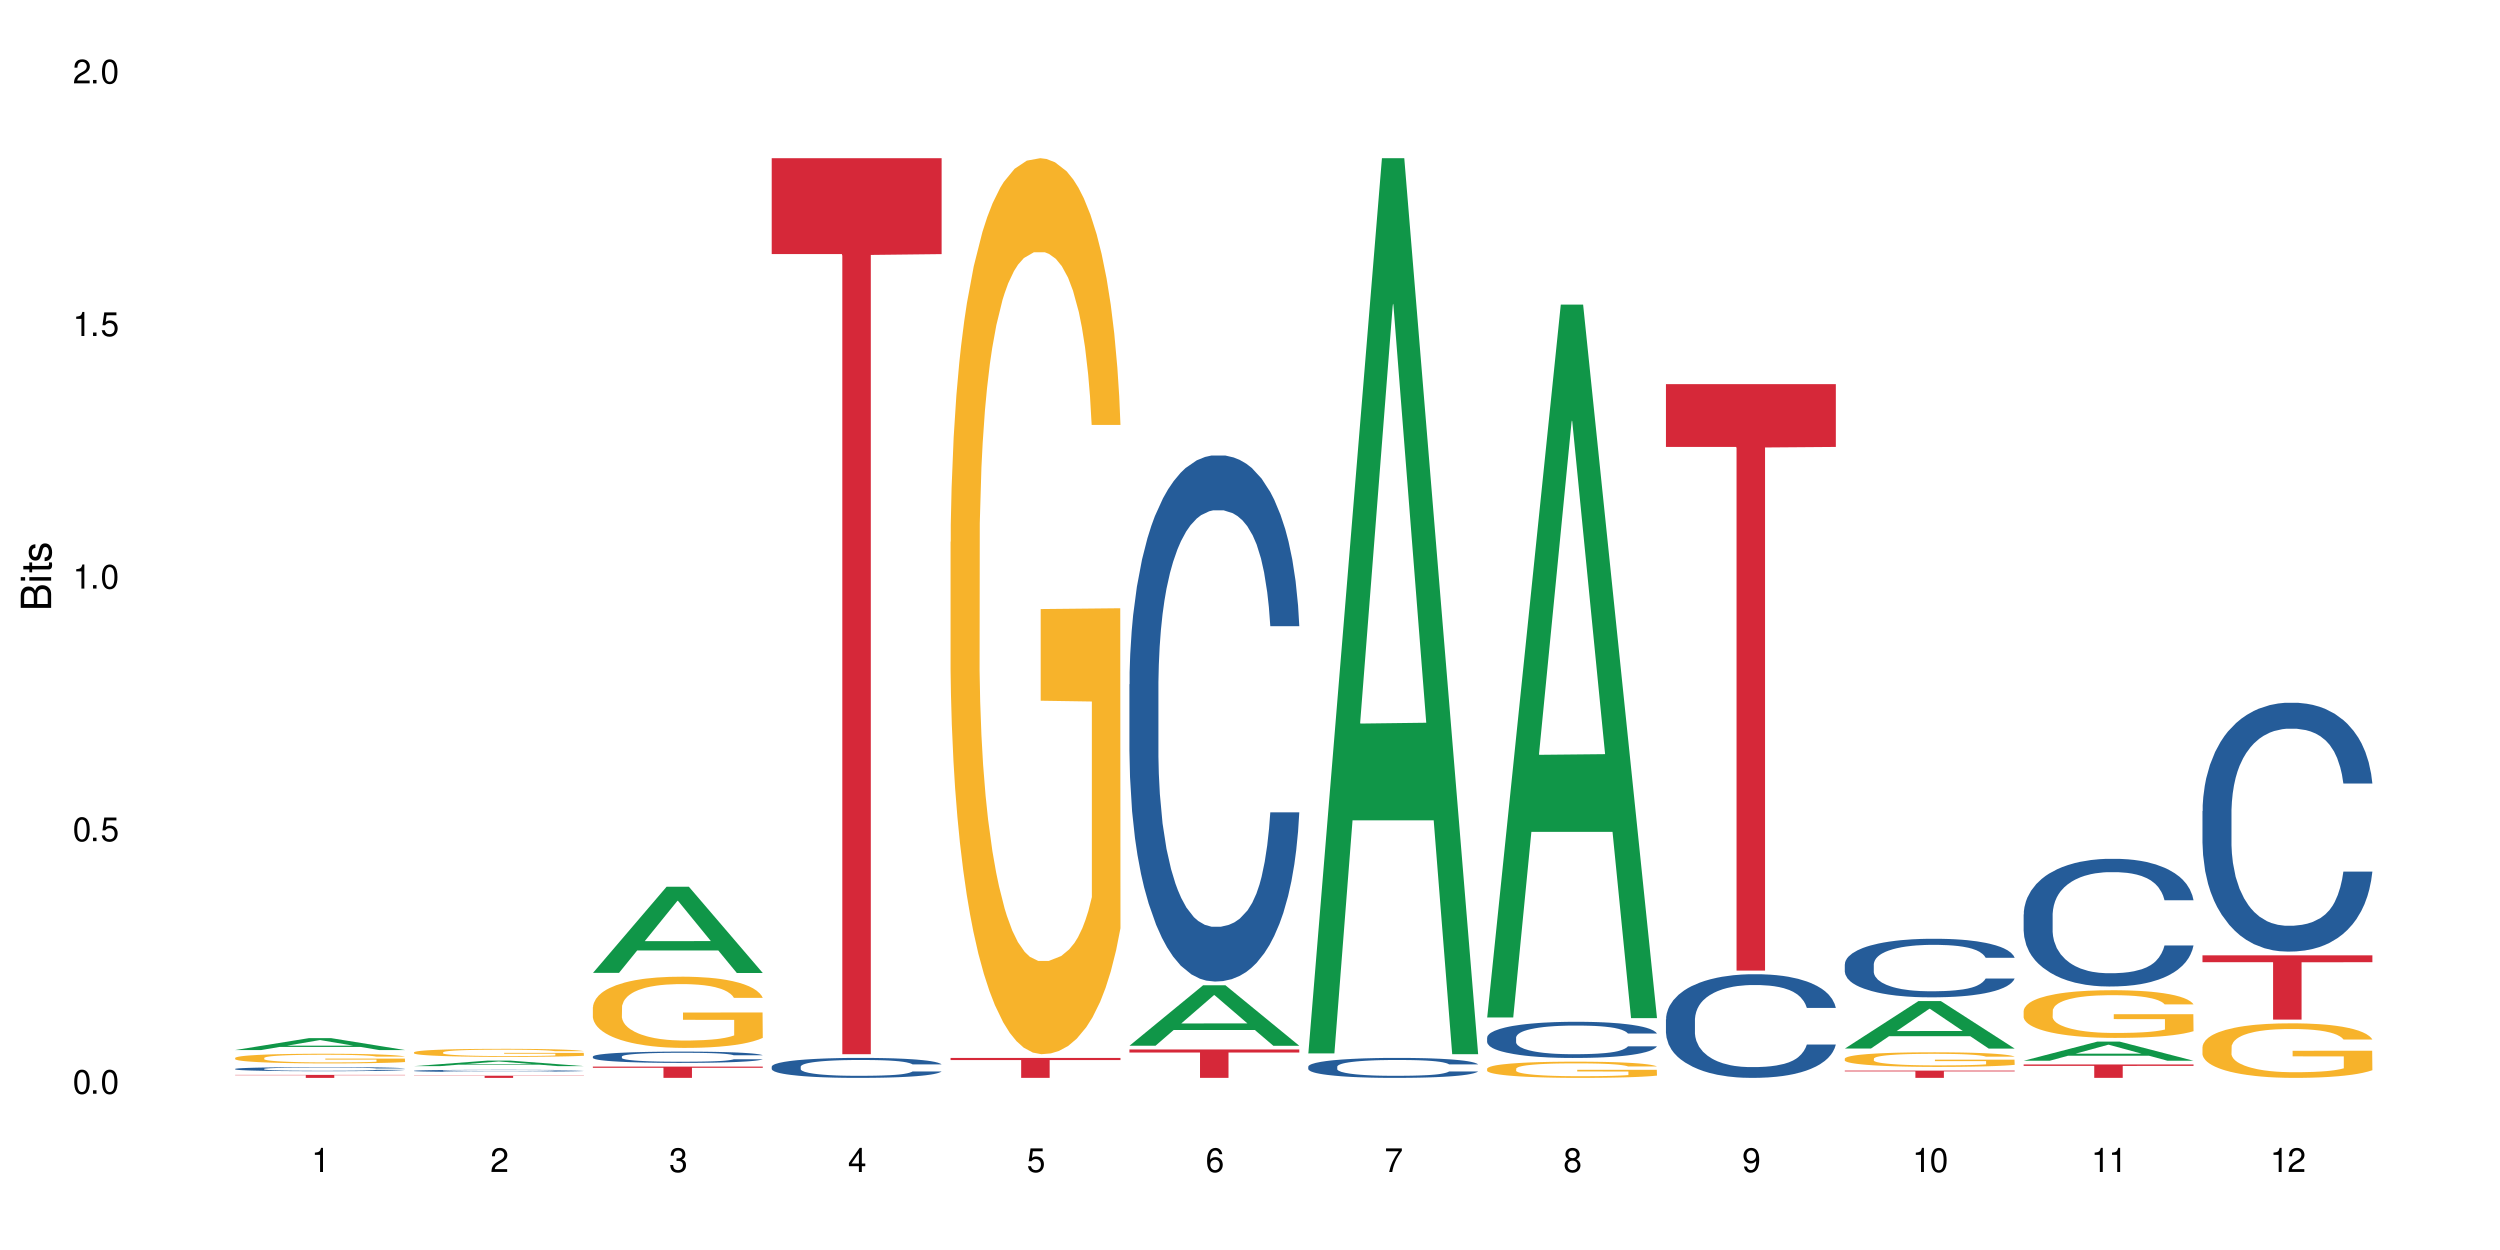 <?xml version="1.0" encoding="UTF-8"?>
<svg xmlns="http://www.w3.org/2000/svg" xmlns:xlink="http://www.w3.org/1999/xlink" width="720" height="360" viewBox="0 0 720 360">
<defs>
<g>
<g id="glyph-0-0">
</g>
<g id="glyph-0-1">
<path d="M 2.641 -6.938 C 2 -6.938 1.422 -6.656 1.078 -6.172 C 0.641 -5.562 0.406 -4.641 0.406 -3.359 C 0.406 -1.016 1.188 0.219 2.641 0.219 C 4.078 0.219 4.859 -1.016 4.859 -3.297 C 4.859 -4.641 4.656 -5.547 4.203 -6.172 C 3.844 -6.656 3.281 -6.938 2.641 -6.938 Z M 2.641 -6.188 C 3.547 -6.188 4 -5.25 4 -3.375 C 4 -1.406 3.562 -0.484 2.625 -0.484 C 1.734 -0.484 1.281 -1.438 1.281 -3.344 C 1.281 -5.25 1.734 -6.188 2.641 -6.188 Z M 2.641 -6.188 "/>
</g>
<g id="glyph-0-2">
<path d="M 1.828 -1 L 0.828 -1 L 0.828 0 L 1.828 0 Z M 1.828 -1 "/>
</g>
<g id="glyph-0-3">
<path d="M 4.562 -6.797 L 1.062 -6.797 L 0.547 -3.094 L 1.328 -3.094 C 1.719 -3.562 2.047 -3.734 2.578 -3.734 C 3.484 -3.734 4.062 -3.109 4.062 -2.094 C 4.062 -1.125 3.484 -0.531 2.578 -0.531 C 1.828 -0.531 1.375 -0.906 1.188 -1.672 L 0.328 -1.672 C 0.453 -1.109 0.547 -0.844 0.75 -0.594 C 1.125 -0.078 1.828 0.219 2.594 0.219 C 3.969 0.219 4.922 -0.781 4.922 -2.219 C 4.922 -3.562 4.031 -4.484 2.719 -4.484 C 2.25 -4.484 1.859 -4.359 1.469 -4.062 L 1.734 -5.969 L 4.562 -5.969 Z M 4.562 -6.797 "/>
</g>
<g id="glyph-0-4">
<path d="M 2.484 -4.938 L 2.484 0 L 3.328 0 L 3.328 -6.938 L 2.766 -6.938 C 2.469 -5.875 2.281 -5.734 0.984 -5.562 L 0.984 -4.938 Z M 2.484 -4.938 "/>
</g>
<g id="glyph-0-5">
<path d="M 4.859 -0.828 L 1.281 -0.828 C 1.359 -1.406 1.672 -1.781 2.5 -2.281 L 3.469 -2.828 C 4.406 -3.344 4.906 -4.062 4.906 -4.906 C 4.906 -5.484 4.672 -6.031 4.266 -6.406 C 3.859 -6.766 3.375 -6.938 2.719 -6.938 C 1.859 -6.938 1.219 -6.625 0.844 -6.031 C 0.609 -5.672 0.5 -5.234 0.484 -4.531 L 1.328 -4.531 C 1.359 -5.016 1.406 -5.281 1.531 -5.516 C 1.75 -5.938 2.188 -6.203 2.703 -6.203 C 3.469 -6.203 4.031 -5.641 4.031 -4.891 C 4.031 -4.344 3.719 -3.859 3.125 -3.516 L 2.234 -3 C 0.812 -2.172 0.406 -1.531 0.328 -0.016 L 4.859 -0.016 Z M 4.859 -0.828 "/>
</g>
<g id="glyph-0-6">
<path d="M 2.125 -3.188 L 2.578 -3.188 C 3.5 -3.188 3.984 -2.766 3.984 -1.922 C 3.984 -1.062 3.469 -0.531 2.594 -0.531 C 1.656 -0.531 1.203 -1 1.156 -2.016 L 0.312 -2.016 C 0.344 -1.453 0.438 -1.094 0.609 -0.781 C 0.953 -0.109 1.625 0.219 2.547 0.219 C 3.953 0.219 4.859 -0.625 4.859 -1.938 C 4.859 -2.828 4.516 -3.297 3.703 -3.594 C 4.344 -3.844 4.656 -4.328 4.656 -5.031 C 4.656 -6.219 3.875 -6.938 2.578 -6.938 C 1.203 -6.938 0.484 -6.172 0.453 -4.703 L 1.297 -4.703 C 1.312 -5.125 1.344 -5.359 1.453 -5.578 C 1.641 -5.969 2.062 -6.203 2.594 -6.203 C 3.344 -6.203 3.797 -5.75 3.797 -5 C 3.797 -4.516 3.609 -4.219 3.25 -4.047 C 3.016 -3.953 2.703 -3.922 2.125 -3.906 Z M 2.125 -3.188 "/>
</g>
<g id="glyph-0-7">
<path d="M 3.141 -1.672 L 3.141 0 L 3.984 0 L 3.984 -1.672 L 4.984 -1.672 L 4.984 -2.438 L 3.984 -2.438 L 3.984 -6.938 L 3.359 -6.938 L 0.266 -2.578 L 0.266 -1.672 Z M 3.141 -2.438 L 1 -2.438 L 3.141 -5.5 Z M 3.141 -2.438 "/>
</g>
<g id="glyph-0-8">
<path d="M 4.781 -5.125 C 4.609 -6.266 3.891 -6.938 2.844 -6.938 C 2.094 -6.938 1.422 -6.578 1.031 -5.953 C 0.594 -5.266 0.406 -4.422 0.406 -3.172 C 0.406 -2 0.578 -1.25 0.984 -0.641 C 1.359 -0.078 1.953 0.219 2.703 0.219 C 3.984 0.219 4.922 -0.75 4.922 -2.094 C 4.922 -3.375 4.062 -4.281 2.844 -4.281 C 2.172 -4.281 1.641 -4.031 1.281 -3.516 C 1.281 -5.234 1.828 -6.188 2.797 -6.188 C 3.391 -6.188 3.797 -5.797 3.938 -5.125 Z M 2.734 -3.531 C 3.547 -3.531 4.062 -2.953 4.062 -2.031 C 4.062 -1.156 3.484 -0.531 2.703 -0.531 C 1.922 -0.531 1.328 -1.188 1.328 -2.078 C 1.328 -2.938 1.906 -3.531 2.734 -3.531 Z M 2.734 -3.531 "/>
</g>
<g id="glyph-0-9">
<path d="M 4.984 -6.797 L 0.438 -6.797 L 0.438 -5.969 L 4.109 -5.969 C 2.5 -3.656 1.828 -2.234 1.328 0 L 2.219 0 C 2.594 -2.172 3.453 -4.047 4.984 -6.094 Z M 4.984 -6.797 "/>
</g>
<g id="glyph-0-10">
<path d="M 3.75 -3.656 C 4.469 -4.094 4.688 -4.438 4.688 -5.078 C 4.688 -6.172 3.844 -6.938 2.641 -6.938 C 1.438 -6.938 0.594 -6.172 0.594 -5.094 C 0.594 -4.438 0.812 -4.094 1.516 -3.656 C 0.734 -3.266 0.359 -2.703 0.359 -1.922 C 0.359 -0.656 1.281 0.219 2.641 0.219 C 3.984 0.219 4.922 -0.656 4.922 -1.922 C 4.922 -2.703 4.531 -3.266 3.75 -3.656 Z M 2.641 -6.188 C 3.359 -6.188 3.812 -5.75 3.812 -5.062 C 3.812 -4.406 3.344 -3.984 2.641 -3.984 C 1.922 -3.984 1.453 -4.406 1.453 -5.078 C 1.453 -5.75 1.922 -6.188 2.641 -6.188 Z M 2.641 -3.266 C 3.484 -3.266 4.062 -2.719 4.062 -1.906 C 4.062 -1.078 3.484 -0.531 2.625 -0.531 C 1.797 -0.531 1.219 -1.094 1.219 -1.906 C 1.219 -2.719 1.781 -3.266 2.641 -3.266 Z M 2.641 -3.266 "/>
</g>
<g id="glyph-0-11">
<path d="M 0.516 -1.578 C 0.672 -0.453 1.406 0.219 2.438 0.219 C 3.188 0.219 3.859 -0.141 4.266 -0.766 C 4.688 -1.453 4.891 -2.297 4.891 -3.547 C 4.891 -4.719 4.703 -5.453 4.312 -6.078 C 3.938 -6.641 3.344 -6.938 2.594 -6.938 C 1.297 -6.938 0.359 -5.969 0.359 -4.625 C 0.359 -3.344 1.234 -2.453 2.453 -2.453 C 3.094 -2.453 3.578 -2.672 4.016 -3.203 C 4 -1.484 3.469 -0.531 2.5 -0.531 C 1.906 -0.531 1.484 -0.906 1.359 -1.578 Z M 2.578 -6.203 C 3.375 -6.203 3.969 -5.531 3.969 -4.641 C 3.969 -3.797 3.391 -3.188 2.547 -3.188 C 1.734 -3.188 1.234 -3.766 1.234 -4.688 C 1.234 -5.562 1.797 -6.203 2.578 -6.203 Z M 2.578 -6.203 "/>
</g>
<g id="glyph-1-0">
</g>
<g id="glyph-1-1">
<path d="M 0 -0.953 L 0 -4.891 C 0 -5.719 -0.234 -6.344 -0.734 -6.797 C -1.188 -7.234 -1.812 -7.469 -2.5 -7.469 C -3.547 -7.469 -4.188 -7 -4.625 -5.875 C -4.984 -6.688 -5.625 -7.094 -6.531 -7.094 C -7.172 -7.094 -7.734 -6.859 -8.141 -6.391 C -8.562 -5.922 -8.75 -5.344 -8.75 -4.5 L -8.75 -0.953 Z M -4.984 -2.062 L -7.766 -2.062 L -7.766 -4.219 C -7.766 -4.844 -7.688 -5.203 -7.453 -5.5 C -7.219 -5.812 -6.859 -5.969 -6.375 -5.969 C -5.891 -5.969 -5.531 -5.812 -5.297 -5.5 C -5.062 -5.203 -4.984 -4.844 -4.984 -4.219 Z M -0.984 -2.062 L -4 -2.062 L -4 -4.781 C -4 -5.766 -3.438 -6.359 -2.484 -6.359 C -1.547 -6.359 -0.984 -5.766 -0.984 -4.781 Z M -0.984 -2.062 "/>
</g>
<g id="glyph-1-2">
<path d="M -6.281 -1.797 L -6.281 -0.797 L 0 -0.797 L 0 -1.797 Z M -8.75 -1.797 L -8.75 -0.797 L -7.484 -0.797 L -7.484 -1.797 Z M -8.75 -1.797 "/>
</g>
<g id="glyph-1-3">
<path d="M -6.281 -3.047 L -6.281 -2.016 L -8.016 -2.016 L -8.016 -1.016 L -6.281 -1.016 L -6.281 -0.172 L -5.469 -0.172 L -5.469 -1.016 L -0.719 -1.016 C -0.078 -1.016 0.281 -1.453 0.281 -2.234 C 0.281 -2.5 0.25 -2.719 0.188 -3.047 L -0.641 -3.047 C -0.609 -2.906 -0.594 -2.766 -0.594 -2.562 C -0.594 -2.141 -0.719 -2.016 -1.156 -2.016 L -5.469 -2.016 L -5.469 -3.047 Z M -6.281 -3.047 "/>
</g>
<g id="glyph-1-4">
<path d="M -4.531 -5.25 C -5.766 -5.25 -6.469 -4.422 -6.469 -2.969 C -6.469 -1.516 -5.719 -0.562 -4.547 -0.562 C -3.562 -0.562 -3.094 -1.062 -2.734 -2.562 L -2.516 -3.484 C -2.344 -4.188 -2.094 -4.469 -1.641 -4.469 C -1.047 -4.469 -0.641 -3.875 -0.641 -3 C -0.641 -2.453 -0.797 -2 -1.062 -1.75 C -1.25 -1.594 -1.422 -1.531 -1.875 -1.469 L -1.875 -0.406 C -0.422 -0.453 0.281 -1.266 0.281 -2.922 C 0.281 -4.5 -0.5 -5.516 -1.719 -5.516 C -2.656 -5.516 -3.172 -4.984 -3.469 -3.734 L -3.703 -2.766 C -3.891 -1.953 -4.156 -1.609 -4.594 -1.609 C -5.188 -1.609 -5.547 -2.125 -5.547 -2.938 C -5.547 -3.75 -5.203 -4.172 -4.531 -4.203 Z M -4.531 -5.25 "/>
</g>
</g>
</defs>
<rect x="-72" y="-36" width="864" height="432" fill="rgb(100%, 100%, 100%)" fill-opacity="1"/>
<path fill-rule="nonzero" fill="rgb(6.275%, 58.824%, 28.235%)" fill-opacity="1" d="M 67.73 302.41 L 67.785 302.406 L 88.957 298.988 L 95.387 298.988 L 116.664 302.414 L 109.188 302.414 L 103.855 301.52 L 80.488 301.52 L 75.258 302.41 L 67.73 302.41 L 82.734 301.148 L 101.711 301.148 L 92.25 299.547 L 92.145 299.543 L 92.039 299.555 L 82.684 301.148 L 82.734 301.148 Z M 67.73 302.41 "/>
<path fill-rule="nonzero" fill="rgb(14.51%, 36.078%, 60%)" fill-opacity="1" d="M 67.73 307.84 L 67.789 307.84 L 67.789 307.812 L 67.969 307.773 L 68.387 307.723 L 68.805 307.684 L 69.879 307.621 L 71.371 307.559 L 72.922 307.512 L 74.055 307.484 L 75.07 307.465 L 77.398 307.422 L 78.891 307.402 L 80.5 307.383 L 82.469 307.367 L 83.902 307.355 L 87.125 307.336 L 89.512 307.332 L 91.363 307.328 L 95.359 307.328 L 97.746 307.332 L 99.477 307.336 L 101.387 307.344 L 102.996 307.355 L 105.801 307.379 L 108.309 307.41 L 109.441 307.426 L 111.234 307.461 L 112.605 307.492 L 113.559 307.52 L 114.633 307.559 L 115.59 307.609 L 116.305 307.664 L 116.664 307.711 L 108.309 307.711 L 107.891 307.668 L 107.414 307.633 L 106.52 307.59 L 105.625 307.559 L 104.371 307.527 L 103.238 307.508 L 101.684 307.484 L 100.312 307.473 L 98.879 307.465 L 97.508 307.457 L 94.883 307.449 L 91.84 307.449 L 90.707 307.453 L 88.379 307.461 L 87.125 307.469 L 85.336 307.484 L 84.082 307.496 L 82.59 307.52 L 81.574 307.539 L 80.32 307.566 L 79.426 307.59 L 78.414 307.625 L 77.816 307.652 L 77.277 307.684 L 76.801 307.719 L 76.441 307.758 L 76.203 307.797 L 76.086 307.836 L 76.086 308.004 L 76.203 308.043 L 76.504 308.086 L 77.277 308.152 L 78.414 308.211 L 79.727 308.254 L 80.977 308.289 L 81.695 308.305 L 82.648 308.32 L 84.141 308.344 L 86.289 308.363 L 87.543 308.371 L 89.453 308.379 L 91.422 308.387 L 94.047 308.387 L 96.375 308.379 L 97.926 308.375 L 99.535 308.367 L 101.746 308.348 L 103.117 308.332 L 104.312 308.312 L 105.207 308.289 L 105.801 308.273 L 106.699 308.238 L 107.414 308.203 L 107.949 308.164 L 108.309 308.129 L 116.664 308.129 L 116.305 308.172 L 115.77 308.215 L 115.23 308.246 L 114.395 308.281 L 113.441 308.316 L 112.066 308.355 L 110.934 308.379 L 109.441 308.406 L 108.07 308.426 L 106.578 308.445 L 104.371 308.465 L 102.938 308.477 L 101.387 308.488 L 99.535 308.496 L 97.211 308.504 L 94.703 308.508 L 89.871 308.508 L 88.02 308.5 L 85.574 308.492 L 82.531 308.473 L 80.32 308.453 L 78.59 308.43 L 77.102 308.41 L 75.43 308.379 L 73.281 308.332 L 71.969 308.297 L 71.074 308.266 L 70.059 308.223 L 69.344 308.188 L 68.508 308.125 L 67.91 308.051 L 67.73 307.988 Z M 67.73 307.84 "/>
<path fill-rule="nonzero" fill="rgb(96.863%, 70.196%, 16.863%)" fill-opacity="1" d="M 67.73 304.672 L 67.789 304.668 L 67.789 304.617 L 68.031 304.504 L 68.625 304.344 L 69.402 304.215 L 70.238 304.113 L 70.773 304.062 L 71.668 303.984 L 72.445 303.93 L 74.414 303.812 L 76.922 303.707 L 78.293 303.66 L 79.844 303.617 L 82.051 303.57 L 83.066 303.551 L 86.172 303.512 L 89.691 303.484 L 93.57 303.477 L 95.359 303.48 L 97.805 303.492 L 101.148 303.52 L 103.059 303.543 L 104.551 303.57 L 106.102 303.602 L 108.012 303.652 L 109.801 303.715 L 111.234 303.777 L 112.664 303.852 L 113.859 303.934 L 114.871 304.023 L 115.77 304.129 L 116.305 304.219 L 116.664 304.309 L 108.367 304.309 L 107.891 304.219 L 107.355 304.148 L 106.461 304.066 L 105.562 304.004 L 104.668 303.957 L 102.996 303.891 L 101.566 303.848 L 99.777 303.812 L 98.047 303.789 L 96.074 303.777 L 94.883 303.77 L 91.719 303.77 L 88.855 303.789 L 87.184 303.809 L 85.992 303.828 L 84.32 303.867 L 83.305 303.898 L 82.707 303.918 L 80.918 303.996 L 79.727 304.066 L 79.07 304.117 L 78.234 304.191 L 77.637 304.262 L 76.98 304.363 L 76.621 304.441 L 76.145 304.613 L 76.086 305.07 L 76.266 305.168 L 76.621 305.27 L 77.102 305.363 L 77.816 305.461 L 78.531 305.531 L 79.785 305.633 L 80.859 305.699 L 81.695 305.742 L 83.305 305.809 L 83.961 305.832 L 85.512 305.879 L 87.125 305.914 L 89.094 305.945 L 90.586 305.961 L 92.973 305.973 L 96.016 305.973 L 99.598 305.957 L 101.863 305.938 L 103.414 305.918 L 104.43 305.898 L 105.684 305.871 L 106.578 305.848 L 107.414 305.816 L 108.43 305.773 L 108.43 305.168 L 93.688 305.164 L 93.688 304.879 L 116.602 304.879 L 116.664 305.871 L 115.41 305.941 L 113.859 306.008 L 112.367 306.059 L 110.816 306.102 L 108.605 306.148 L 106.816 306.18 L 104.07 306.215 L 101.566 306.238 L 98.941 306.254 L 96.613 306.262 L 93.867 306.262 L 91.422 306.258 L 88.797 306.242 L 86.707 306.223 L 84.797 306.195 L 82.887 306.164 L 80.5 306.109 L 78.949 306.066 L 77.34 306.016 L 75.727 305.949 L 74.297 305.883 L 73.34 305.828 L 72.387 305.766 L 71.371 305.691 L 70.418 305.605 L 69.699 305.527 L 69.043 305.438 L 68.566 305.352 L 68.09 305.238 L 67.852 305.148 L 67.73 305.066 Z M 67.73 304.672 "/>
<path fill-rule="nonzero" fill="rgb(83.922%, 15.686%, 22.353%)" fill-opacity="1" d="M 67.73 309.57 L 116.664 309.57 L 116.664 309.664 L 96.27 309.664 L 96.27 310.434 L 88.066 310.434 L 88.066 309.664 L 67.73 309.664 Z M 67.73 309.57 "/>
<path fill-rule="nonzero" fill="rgb(6.275%, 58.824%, 28.235%)" fill-opacity="1" d="M 119.238 307.043 L 119.289 307.043 L 140.465 305.449 L 146.895 305.449 L 168.172 307.047 L 160.695 307.047 L 155.363 306.629 L 131.996 306.629 L 126.766 307.043 L 119.238 307.043 L 134.242 306.457 L 153.219 306.453 L 143.758 305.711 L 143.652 305.707 L 143.547 305.711 L 134.191 306.453 L 134.242 306.457 Z M 119.238 307.043 "/>
<path fill-rule="nonzero" fill="rgb(14.51%, 36.078%, 60%)" fill-opacity="1" d="M 119.238 308.383 L 119.297 308.383 L 119.297 308.371 L 119.477 308.348 L 119.895 308.32 L 120.312 308.301 L 121.387 308.266 L 122.879 308.234 L 124.43 308.207 L 125.562 308.195 L 126.578 308.184 L 128.906 308.16 L 130.398 308.148 L 132.008 308.141 L 133.977 308.129 L 135.41 308.125 L 138.633 308.117 L 141.02 308.113 L 142.871 308.109 L 146.867 308.109 L 149.254 308.113 L 150.984 308.113 L 152.895 308.121 L 154.504 308.125 L 157.309 308.137 L 159.816 308.152 L 160.949 308.164 L 162.742 308.18 L 164.113 308.199 L 165.066 308.211 L 166.141 308.234 L 167.098 308.262 L 167.812 308.289 L 168.172 308.312 L 159.816 308.312 L 159.398 308.289 L 158.922 308.273 L 158.027 308.25 L 157.133 308.234 L 155.879 308.215 L 154.746 308.207 L 153.191 308.195 L 151.82 308.188 L 150.387 308.184 L 149.016 308.18 L 146.391 308.176 L 142.211 308.176 L 139.887 308.18 L 138.633 308.184 L 136.844 308.191 L 135.59 308.199 L 134.098 308.211 L 133.082 308.223 L 131.828 308.238 L 130.934 308.25 L 129.922 308.27 L 129.324 308.285 L 128.785 308.301 L 128.309 308.32 L 127.949 308.34 L 127.711 308.359 L 127.594 308.379 L 127.594 308.469 L 127.711 308.492 L 128.012 308.516 L 128.785 308.551 L 129.922 308.582 L 131.234 308.605 L 132.484 308.621 L 133.203 308.629 L 134.156 308.641 L 135.648 308.652 L 137.797 308.664 L 139.051 308.668 L 140.961 308.672 L 147.883 308.672 L 149.434 308.668 L 151.043 308.664 L 153.254 308.652 L 154.625 308.645 L 155.816 308.633 L 156.715 308.621 L 157.309 308.613 L 158.207 308.598 L 158.922 308.578 L 159.457 308.555 L 159.816 308.535 L 168.172 308.535 L 167.812 308.559 L 167.277 308.582 L 166.738 308.598 L 165.902 308.617 L 164.949 308.637 L 163.574 308.656 L 162.441 308.672 L 160.949 308.684 L 159.578 308.695 L 158.086 308.707 L 155.879 308.719 L 154.445 308.723 L 152.895 308.727 L 151.043 308.73 L 148.719 308.738 L 141.379 308.738 L 139.527 308.734 L 137.082 308.73 L 134.039 308.719 L 131.828 308.711 L 130.098 308.699 L 128.605 308.688 L 126.938 308.672 L 124.789 308.645 L 123.477 308.625 L 122.582 308.609 L 121.566 308.59 L 120.852 308.566 L 120.016 308.535 L 119.418 308.496 L 119.238 308.465 Z M 119.238 308.383 "/>
<path fill-rule="nonzero" fill="rgb(96.863%, 70.196%, 16.863%)" fill-opacity="1" d="M 119.238 303.059 L 119.297 303.055 L 119.297 303.012 L 119.535 302.918 L 120.133 302.785 L 120.91 302.676 L 121.746 302.594 L 122.281 302.547 L 123.176 302.484 L 123.953 302.438 L 125.922 302.344 L 128.43 302.254 L 129.801 302.215 L 131.352 302.18 L 133.559 302.137 L 134.574 302.125 L 137.676 302.09 L 141.199 302.07 L 145.078 302.062 L 146.867 302.062 L 149.312 302.074 L 152.656 302.098 L 154.566 302.117 L 156.059 302.137 L 157.609 302.168 L 159.52 302.207 L 161.309 302.258 L 162.742 302.309 L 164.172 302.375 L 165.367 302.441 L 166.379 302.516 L 167.277 302.605 L 167.812 302.68 L 168.172 302.754 L 159.875 302.754 L 159.398 302.68 L 158.863 302.621 L 157.965 302.551 L 157.07 302.5 L 156.176 302.461 L 154.504 302.406 L 153.074 302.371 L 151.281 302.344 L 149.551 302.324 L 147.582 302.309 L 146.391 302.305 L 143.227 302.305 L 140.363 302.32 L 138.691 302.34 L 137.5 302.355 L 135.828 302.387 L 134.812 302.414 L 134.215 302.43 L 132.426 302.496 L 131.234 302.555 L 130.578 302.594 L 129.742 302.66 L 129.145 302.715 L 128.488 302.801 L 128.129 302.863 L 127.652 303.008 L 127.594 303.391 L 127.773 303.473 L 128.129 303.559 L 128.605 303.633 L 129.324 303.715 L 130.039 303.777 L 131.293 303.859 L 132.367 303.914 L 133.203 303.949 L 134.812 304.008 L 135.469 304.027 L 137.02 304.066 L 138.633 304.094 L 140.602 304.121 L 142.094 304.133 L 144.48 304.145 L 147.523 304.145 L 151.105 304.129 L 153.371 304.113 L 154.922 304.098 L 155.938 304.082 L 157.191 304.059 L 158.086 304.039 L 158.922 304.016 L 159.938 303.977 L 159.938 303.473 L 145.195 303.469 L 145.195 303.23 L 168.109 303.23 L 168.172 304.059 L 166.918 304.117 L 165.367 304.172 L 163.875 304.215 L 162.324 304.25 L 160.113 304.289 L 158.324 304.316 L 155.578 304.344 L 153.074 304.363 L 150.449 304.375 L 148.121 304.383 L 145.375 304.387 L 142.93 304.379 L 140.305 304.367 L 138.215 304.352 L 136.305 304.328 L 134.395 304.301 L 132.008 304.258 L 130.457 304.223 L 128.848 304.176 L 127.234 304.125 L 125.801 304.066 L 124.848 304.023 L 123.895 303.973 L 122.879 303.906 L 121.926 303.836 L 121.207 303.77 L 120.551 303.695 L 120.074 303.625 L 119.598 303.531 L 119.359 303.453 L 119.238 303.387 Z M 119.238 303.059 "/>
<path fill-rule="nonzero" fill="rgb(83.922%, 15.686%, 22.353%)" fill-opacity="1" d="M 119.238 309.805 L 168.172 309.805 L 168.172 309.871 L 147.777 309.871 L 147.777 310.434 L 139.574 310.434 L 139.574 309.871 L 119.238 309.871 Z M 119.238 309.805 "/>
<path fill-rule="nonzero" fill="rgb(6.275%, 58.824%, 28.235%)" fill-opacity="1" d="M 170.746 280.195 L 170.797 280.172 L 191.973 255.387 L 198.402 255.387 L 219.68 280.219 L 212.203 280.219 L 206.871 273.738 L 183.504 273.738 L 178.273 280.195 L 170.746 280.195 L 185.75 271.055 L 204.727 271.031 L 195.266 259.445 L 195.16 259.422 L 195.055 259.492 L 185.699 271.031 L 185.75 271.055 Z M 170.746 280.195 "/>
<path fill-rule="nonzero" fill="rgb(14.51%, 36.078%, 60%)" fill-opacity="1" d="M 170.746 304.277 L 170.805 304.277 L 170.805 304.203 L 170.984 304.094 L 171.402 303.949 L 171.82 303.852 L 172.895 303.676 L 174.387 303.508 L 175.938 303.375 L 177.07 303.297 L 178.086 303.238 L 180.414 303.129 L 181.906 303.07 L 183.516 303.023 L 185.484 302.973 L 186.918 302.941 L 190.141 302.895 L 192.527 302.875 L 194.375 302.863 L 198.375 302.863 L 200.762 302.875 L 202.492 302.891 L 204.402 302.914 L 206.012 302.941 L 208.816 303.008 L 211.324 303.09 L 212.457 303.137 L 214.25 303.23 L 215.621 303.32 L 216.574 303.395 L 217.648 303.508 L 218.605 303.641 L 219.32 303.793 L 219.68 303.918 L 211.324 303.918 L 210.906 303.801 L 210.43 303.707 L 209.535 303.586 L 208.641 303.5 L 207.387 303.414 L 206.25 303.359 L 204.699 303.301 L 203.328 303.266 L 201.895 303.238 L 200.523 303.223 L 197.898 303.203 L 194.855 303.203 L 193.719 303.211 L 191.395 303.234 L 190.141 303.254 L 188.352 303.297 L 187.098 303.332 L 185.605 303.395 L 184.59 303.445 L 183.336 303.52 L 182.441 303.59 L 181.426 303.688 L 180.832 303.762 L 180.293 303.844 L 179.816 303.941 L 179.457 304.047 L 179.219 304.156 L 179.102 304.266 L 179.102 304.727 L 179.219 304.832 L 179.52 304.957 L 180.293 305.137 L 181.426 305.297 L 182.742 305.422 L 183.992 305.512 L 184.711 305.551 L 185.664 305.598 L 187.156 305.66 L 189.305 305.719 L 190.559 305.742 L 192.469 305.766 L 194.438 305.777 L 197.062 305.777 L 199.391 305.766 L 200.941 305.75 L 202.551 305.727 L 204.762 305.676 L 206.133 305.629 L 207.324 305.574 L 208.223 305.516 L 208.816 305.469 L 209.711 305.375 L 210.43 305.273 L 210.965 305.172 L 211.324 305.07 L 219.68 305.07 L 219.32 305.188 L 218.785 305.305 L 218.246 305.391 L 217.41 305.496 L 216.457 305.586 L 215.082 305.691 L 213.949 305.758 L 212.457 305.836 L 211.086 305.891 L 209.594 305.941 L 207.387 306 L 205.953 306.031 L 204.402 306.059 L 202.551 306.082 L 200.227 306.102 L 197.719 306.113 L 195.391 306.117 L 192.887 306.109 L 191.035 306.098 L 188.59 306.07 L 185.547 306.02 L 183.336 305.961 L 181.605 305.906 L 180.113 305.848 L 178.445 305.766 L 176.297 305.637 L 174.984 305.535 L 174.086 305.449 L 173.074 305.336 L 172.355 305.23 L 171.523 305.062 L 170.926 304.852 L 170.746 304.691 Z M 170.746 304.277 "/>
<path fill-rule="nonzero" fill="rgb(96.863%, 70.196%, 16.863%)" fill-opacity="1" d="M 170.746 290.07 L 170.805 290.051 L 170.805 289.68 L 171.043 288.836 L 171.641 287.672 L 172.418 286.719 L 173.254 285.969 L 173.789 285.574 L 174.684 285.012 L 175.461 284.602 L 177.43 283.758 L 179.938 282.969 L 181.309 282.633 L 182.859 282.312 L 185.066 281.957 L 186.082 281.828 L 189.184 281.527 L 192.707 281.34 L 196.586 281.285 L 198.375 281.301 L 200.82 281.379 L 204.164 281.582 L 206.074 281.77 L 207.566 281.957 L 209.117 282.203 L 211.027 282.578 L 212.816 283.027 L 214.25 283.477 L 215.68 284.039 L 216.875 284.637 L 217.887 285.293 L 218.785 286.082 L 219.32 286.734 L 219.68 287.391 L 211.383 287.391 L 210.906 286.734 L 210.371 286.23 L 209.473 285.613 L 208.578 285.164 L 207.684 284.805 L 206.012 284.32 L 204.582 284.02 L 202.789 283.758 L 201.059 283.59 L 199.09 283.477 L 197.898 283.438 L 194.734 283.438 L 191.871 283.57 L 190.199 283.719 L 189.008 283.871 L 187.336 284.152 L 186.32 284.375 L 185.723 284.523 L 183.934 285.105 L 182.742 285.629 L 182.086 285.988 L 181.25 286.547 L 180.652 287.055 L 179.996 287.805 L 179.637 288.367 L 179.16 289.641 L 179.102 293.012 L 179.281 293.727 L 179.637 294.492 L 180.113 295.168 L 180.832 295.879 L 181.547 296.422 L 182.801 297.152 L 183.875 297.641 L 184.711 297.961 L 186.32 298.465 L 186.977 298.633 L 188.527 298.973 L 190.141 299.234 L 192.109 299.457 L 193.602 299.57 L 195.988 299.664 L 199.031 299.664 L 202.613 299.551 L 204.879 299.402 L 206.43 299.254 L 207.445 299.121 L 208.699 298.914 L 209.594 298.727 L 210.43 298.52 L 211.445 298.203 L 211.445 293.727 L 196.703 293.707 L 196.703 291.609 L 219.617 291.59 L 219.68 298.914 L 218.426 299.422 L 216.875 299.906 L 215.383 300.281 L 213.832 300.602 L 211.621 300.957 L 209.832 301.184 L 207.086 301.445 L 204.582 301.613 L 201.957 301.727 L 199.629 301.781 L 196.883 301.801 L 194.438 301.762 L 191.812 301.652 L 189.723 301.5 L 187.812 301.312 L 185.902 301.07 L 183.516 300.676 L 181.965 300.359 L 180.355 299.965 L 178.742 299.496 L 177.309 298.988 L 176.355 298.598 L 175.402 298.148 L 174.387 297.586 L 173.43 296.949 L 172.715 296.367 L 172.059 295.711 L 171.582 295.094 L 171.105 294.25 L 170.867 293.574 L 170.746 292.996 Z M 170.746 290.07 "/>
<path fill-rule="nonzero" fill="rgb(83.922%, 15.686%, 22.353%)" fill-opacity="1" d="M 170.746 307.18 L 219.68 307.18 L 219.68 307.527 L 199.285 307.531 L 199.285 310.434 L 191.078 310.434 L 191.078 307.535 L 190.961 307.527 L 170.746 307.527 Z M 170.746 307.18 "/>
<path fill-rule="nonzero" fill="rgb(14.51%, 36.078%, 60%)" fill-opacity="1" d="M 222.254 307.18 L 222.312 307.176 L 222.312 307.051 L 222.492 306.852 L 222.91 306.598 L 223.328 306.426 L 224.402 306.113 L 225.895 305.812 L 227.445 305.582 L 228.578 305.445 L 229.594 305.34 L 231.922 305.145 L 233.414 305.047 L 235.023 304.957 L 236.992 304.867 L 238.426 304.812 L 241.648 304.73 L 244.035 304.691 L 245.883 304.676 L 249.883 304.676 L 252.27 304.699 L 254 304.727 L 255.91 304.766 L 257.52 304.812 L 260.324 304.93 L 262.832 305.078 L 263.965 305.16 L 265.754 305.324 L 267.129 305.48 L 268.082 305.617 L 269.156 305.812 L 270.113 306.051 L 270.828 306.32 L 271.188 306.543 L 262.832 306.543 L 262.414 306.336 L 261.938 306.172 L 261.043 305.957 L 260.145 305.805 L 258.895 305.652 L 257.758 305.551 L 256.207 305.449 L 254.836 305.387 L 253.402 305.34 L 252.031 305.309 L 249.406 305.277 L 246.363 305.277 L 245.227 305.289 L 242.902 305.328 L 241.648 305.367 L 239.855 305.441 L 238.605 305.508 L 237.113 305.613 L 236.098 305.703 L 234.844 305.84 L 233.949 305.961 L 232.934 306.133 L 232.34 306.266 L 231.801 306.414 L 231.324 306.586 L 230.965 306.77 L 230.727 306.965 L 230.609 307.156 L 230.609 307.969 L 230.727 308.16 L 231.027 308.383 L 231.801 308.703 L 232.934 308.98 L 234.25 309.203 L 235.5 309.359 L 236.219 309.434 L 237.172 309.516 L 238.664 309.621 L 240.812 309.727 L 242.066 309.77 L 243.977 309.812 L 245.945 309.832 L 248.57 309.832 L 250.898 309.812 L 252.449 309.785 L 254.059 309.742 L 256.266 309.652 L 257.641 309.57 L 258.832 309.469 L 259.73 309.371 L 260.324 309.285 L 261.219 309.121 L 261.938 308.945 L 262.473 308.758 L 262.832 308.582 L 271.188 308.582 L 270.828 308.793 L 270.289 308.996 L 269.754 309.148 L 268.918 309.332 L 267.965 309.496 L 266.59 309.68 L 265.457 309.801 L 263.965 309.934 L 262.594 310.031 L 261.102 310.121 L 258.895 310.227 L 257.461 310.281 L 255.91 310.328 L 254.059 310.371 L 251.73 310.406 L 249.227 310.426 L 246.898 310.434 L 244.391 310.422 L 242.543 310.402 L 240.098 310.355 L 237.051 310.258 L 234.844 310.16 L 233.113 310.059 L 231.621 309.953 L 229.953 309.812 L 227.805 309.582 L 226.492 309.402 L 225.594 309.254 L 224.582 309.051 L 223.863 308.863 L 223.031 308.57 L 222.434 308.195 L 222.254 307.906 Z M 222.254 307.18 "/>
<path fill-rule="nonzero" fill="rgb(83.922%, 15.686%, 22.353%)" fill-opacity="1" d="M 222.254 45.555 L 271.188 45.555 L 271.188 73.18 L 250.793 73.422 L 250.793 303.613 L 242.586 303.613 L 242.586 73.664 L 242.469 73.18 L 222.254 73.18 Z M 222.254 45.555 "/>
<path fill-rule="nonzero" fill="rgb(96.863%, 70.196%, 16.863%)" fill-opacity="1" d="M 273.762 156.086 L 273.82 155.848 L 273.82 151.137 L 274.059 140.531 L 274.656 125.918 L 275.434 113.898 L 276.27 104.473 L 276.805 99.523 L 277.699 92.453 L 278.477 87.27 L 280.445 76.664 L 282.949 66.766 L 284.324 62.523 L 285.875 58.516 L 288.082 54.039 L 289.098 52.391 L 292.199 48.617 L 295.723 46.262 L 299.602 45.555 L 301.391 45.789 L 303.836 46.734 L 307.18 49.324 L 309.09 51.684 L 310.578 54.039 L 312.133 57.102 L 314.039 61.816 L 315.832 67.473 L 317.262 73.129 L 318.695 80.199 L 319.891 87.738 L 320.902 95.988 L 321.797 105.887 L 322.336 114.137 L 322.695 122.383 L 314.398 122.383 L 313.922 114.137 L 313.383 107.773 L 312.488 99.996 L 311.594 94.34 L 310.699 89.859 L 309.027 83.734 L 307.598 79.961 L 305.805 76.664 L 304.074 74.543 L 302.105 73.129 L 300.914 72.656 L 297.75 72.656 L 294.887 74.309 L 293.215 76.191 L 292.02 78.078 L 290.352 81.613 L 289.336 84.441 L 288.738 86.324 L 286.949 93.633 L 285.754 100.23 L 285.098 104.707 L 284.266 111.777 L 283.668 118.141 L 283.012 127.566 L 282.652 134.637 L 282.176 150.664 L 282.117 193.086 L 282.293 202.039 L 282.652 211.703 L 283.129 220.188 L 283.848 229.141 L 284.562 235.977 L 285.816 245.168 L 286.891 251.293 L 287.727 255.301 L 289.336 261.664 L 289.992 263.785 L 291.543 268.027 L 293.156 271.328 L 295.125 274.156 L 296.617 275.57 L 299.004 276.746 L 302.047 276.746 L 305.625 275.332 L 307.895 273.449 L 309.445 271.562 L 310.461 269.914 L 311.715 267.32 L 312.609 264.965 L 313.445 262.371 L 314.457 258.363 L 314.457 202.039 L 299.719 201.805 L 299.719 175.41 L 322.633 175.172 L 322.695 267.32 L 321.441 273.684 L 319.891 279.812 L 318.398 284.523 L 316.844 288.531 L 314.637 293.008 L 312.848 295.836 L 310.102 299.137 L 307.598 301.258 L 304.969 302.672 L 302.645 303.379 L 299.898 303.613 L 297.453 303.141 L 294.824 301.727 L 292.738 299.844 L 290.828 297.484 L 288.918 294.422 L 286.531 289.473 L 284.98 285.469 L 283.367 280.52 L 281.758 274.625 L 280.324 268.262 L 279.371 263.312 L 278.414 257.656 L 277.402 250.586 L 276.445 242.574 L 275.73 235.27 L 275.074 227.02 L 274.598 219.242 L 274.121 208.637 L 273.879 200.156 L 273.762 192.848 Z M 273.762 156.086 "/>
<path fill-rule="nonzero" fill="rgb(83.922%, 15.686%, 22.353%)" fill-opacity="1" d="M 273.762 304.676 L 322.695 304.676 L 322.695 305.293 L 302.301 305.297 L 302.301 310.434 L 294.094 310.434 L 294.094 305.305 L 293.977 305.293 L 273.762 305.293 Z M 273.762 304.676 "/>
<path fill-rule="nonzero" fill="rgb(6.275%, 58.824%, 28.235%)" fill-opacity="1" d="M 325.27 301.168 L 325.32 301.152 L 346.492 283.758 L 352.926 283.758 L 374.199 301.188 L 366.727 301.188 L 361.395 296.637 L 338.023 296.637 L 332.797 301.168 L 325.27 301.168 L 340.273 294.754 L 359.25 294.738 L 349.789 286.605 L 349.684 286.59 L 349.578 286.637 L 340.219 294.738 L 340.273 294.754 Z M 325.27 301.168 "/>
<path fill-rule="nonzero" fill="rgb(14.51%, 36.078%, 60%)" fill-opacity="1" d="M 325.27 197.109 L 325.328 196.973 L 325.328 193.648 L 325.508 188.387 L 325.926 181.738 L 326.344 177.168 L 327.418 168.996 L 328.91 161.102 L 330.461 155.012 L 331.594 151.41 L 332.609 148.641 L 334.938 143.516 L 336.43 140.883 L 338.039 138.531 L 340.008 136.176 L 341.441 134.793 L 344.664 132.574 L 347.051 131.605 L 348.898 131.191 L 352.898 131.191 L 355.285 131.746 L 357.016 132.438 L 358.926 133.543 L 360.535 134.793 L 363.34 137.836 L 365.848 141.715 L 366.98 143.93 L 368.77 148.223 L 370.145 152.379 L 371.098 155.98 L 372.172 161.102 L 373.129 167.336 L 373.844 174.398 L 374.199 180.352 L 365.848 180.352 L 365.43 174.812 L 364.953 170.52 L 364.055 164.844 L 363.16 160.828 L 361.91 156.809 L 360.773 154.18 L 359.223 151.547 L 357.852 149.887 L 356.418 148.641 L 355.047 147.809 L 352.422 146.977 L 349.379 146.977 L 348.242 147.254 L 345.914 148.363 L 344.664 149.332 L 342.871 151.27 L 341.621 153.07 L 340.129 155.84 L 339.113 158.195 L 337.859 161.797 L 336.965 164.98 L 335.949 169.551 L 335.355 173.012 L 334.816 176.891 L 334.34 181.461 L 333.98 186.309 L 333.742 191.43 L 333.625 196.418 L 333.625 217.883 L 333.742 222.867 L 334.039 228.684 L 334.816 237.133 L 335.949 244.473 L 337.262 250.289 L 338.516 254.441 L 339.234 256.383 L 340.188 258.598 L 341.68 261.367 L 343.828 264.137 L 345.082 265.242 L 346.988 266.352 L 348.961 266.906 L 351.586 266.906 L 353.914 266.352 L 355.465 265.66 L 357.074 264.551 L 359.281 262.199 L 360.656 259.98 L 361.848 257.352 L 362.742 254.719 L 363.34 252.504 L 364.234 248.211 L 364.953 243.5 L 365.488 238.656 L 365.848 233.945 L 374.199 233.945 L 373.844 239.484 L 373.305 244.887 L 372.77 248.902 L 371.934 253.75 L 370.98 258.043 L 369.605 262.891 L 368.473 266.074 L 366.98 269.539 L 365.609 272.168 L 364.117 274.523 L 361.91 277.293 L 360.477 278.676 L 358.926 279.922 L 357.074 281.031 L 354.746 282 L 352.242 282.555 L 349.914 282.691 L 347.406 282.418 L 345.559 281.863 L 343.109 280.617 L 340.066 278.125 L 337.859 275.492 L 336.129 272.859 L 334.637 270.09 L 332.965 266.352 L 330.82 260.258 L 329.504 255.551 L 328.609 251.672 L 327.598 246.273 L 326.879 241.426 L 326.043 233.668 L 325.449 223.836 L 325.27 216.219 Z M 325.27 197.109 "/>
<path fill-rule="nonzero" fill="rgb(83.922%, 15.686%, 22.353%)" fill-opacity="1" d="M 325.27 302.25 L 374.199 302.25 L 374.199 303.125 L 353.809 303.133 L 353.809 310.434 L 345.602 310.434 L 345.602 303.141 L 345.484 303.125 L 325.27 303.125 Z M 325.27 302.25 "/>
<path fill-rule="nonzero" fill="rgb(6.275%, 58.824%, 28.235%)" fill-opacity="1" d="M 376.777 303.371 L 376.828 303.129 L 398 45.555 L 404.43 45.555 L 425.707 303.613 L 418.234 303.613 L 412.902 236.25 L 389.531 236.25 L 384.305 303.371 L 376.777 303.371 L 391.781 208.387 L 410.758 208.145 L 401.293 87.715 L 401.191 87.473 L 401.086 88.203 L 391.727 208.145 L 391.781 208.387 Z M 376.777 303.371 "/>
<path fill-rule="nonzero" fill="rgb(14.51%, 36.078%, 60%)" fill-opacity="1" d="M 376.777 307.18 L 376.836 307.176 L 376.836 307.051 L 377.016 306.852 L 377.434 306.598 L 377.852 306.426 L 378.926 306.113 L 380.418 305.812 L 381.969 305.582 L 383.102 305.445 L 384.117 305.34 L 386.445 305.145 L 387.934 305.047 L 389.547 304.957 L 391.516 304.867 L 392.949 304.812 L 396.172 304.73 L 398.559 304.691 L 400.406 304.676 L 404.406 304.676 L 406.793 304.699 L 408.523 304.727 L 410.434 304.766 L 412.043 304.812 L 414.848 304.93 L 417.355 305.078 L 418.488 305.16 L 420.277 305.324 L 421.652 305.48 L 422.605 305.617 L 423.68 305.812 L 424.633 306.051 L 425.352 306.32 L 425.707 306.543 L 417.355 306.543 L 416.938 306.336 L 416.461 306.172 L 415.562 305.957 L 414.668 305.805 L 413.414 305.652 L 412.281 305.551 L 410.73 305.449 L 409.359 305.387 L 407.926 305.34 L 406.555 305.309 L 403.93 305.277 L 400.883 305.277 L 399.75 305.289 L 397.422 305.328 L 396.172 305.367 L 394.379 305.441 L 393.129 305.508 L 391.637 305.613 L 390.621 305.703 L 389.367 305.84 L 388.473 305.961 L 387.457 306.133 L 386.859 306.266 L 386.324 306.414 L 385.848 306.586 L 385.488 306.77 L 385.25 306.965 L 385.129 307.156 L 385.129 307.969 L 385.25 308.16 L 385.547 308.383 L 386.324 308.703 L 387.457 308.98 L 388.77 309.203 L 390.023 309.359 L 390.738 309.434 L 391.695 309.516 L 393.188 309.621 L 395.336 309.727 L 396.59 309.77 L 398.496 309.812 L 400.469 309.832 L 403.094 309.832 L 405.418 309.812 L 406.973 309.785 L 408.582 309.742 L 410.789 309.652 L 412.164 309.57 L 413.355 309.469 L 414.25 309.371 L 414.848 309.285 L 415.742 309.121 L 416.461 308.945 L 416.996 308.758 L 417.355 308.582 L 425.707 308.582 L 425.352 308.793 L 424.812 308.996 L 424.277 309.148 L 423.441 309.332 L 422.484 309.496 L 421.113 309.68 L 419.98 309.801 L 418.488 309.934 L 417.117 310.031 L 415.625 310.121 L 413.414 310.227 L 411.984 310.281 L 410.434 310.328 L 408.582 310.371 L 406.254 310.406 L 403.75 310.426 L 401.422 310.434 L 398.914 310.422 L 397.066 310.402 L 394.617 310.355 L 391.574 310.258 L 389.367 310.16 L 387.637 310.059 L 386.145 309.953 L 384.473 309.812 L 382.324 309.582 L 381.012 309.402 L 380.117 309.254 L 379.105 309.051 L 378.387 308.863 L 377.551 308.57 L 376.957 308.195 L 376.777 307.906 Z M 376.777 307.18 "/>
<path fill-rule="nonzero" fill="rgb(6.275%, 58.824%, 28.235%)" fill-opacity="1" d="M 428.285 293.027 L 428.336 292.832 L 449.508 87.723 L 455.938 87.723 L 477.215 293.219 L 469.742 293.219 L 464.406 239.578 L 441.039 239.578 L 435.812 293.027 L 428.285 293.027 L 443.289 217.387 L 462.266 217.195 L 452.801 121.297 L 452.699 121.105 L 452.594 121.684 L 443.234 217.195 L 443.289 217.387 Z M 428.285 293.027 "/>
<path fill-rule="nonzero" fill="rgb(14.51%, 36.078%, 60%)" fill-opacity="1" d="M 428.285 298.812 L 428.344 298.805 L 428.344 298.574 L 428.523 298.215 L 428.941 297.758 L 429.359 297.441 L 430.434 296.883 L 431.926 296.34 L 433.477 295.922 L 434.609 295.672 L 435.625 295.48 L 437.949 295.129 L 439.441 294.949 L 441.055 294.789 L 443.023 294.625 L 444.457 294.531 L 447.68 294.379 L 450.066 294.312 L 451.914 294.281 L 455.914 294.281 L 458.301 294.32 L 460.031 294.367 L 461.941 294.445 L 463.551 294.531 L 466.355 294.738 L 468.863 295.008 L 469.996 295.16 L 471.785 295.453 L 473.16 295.738 L 474.113 295.988 L 475.188 296.34 L 476.141 296.766 L 476.859 297.254 L 477.215 297.66 L 468.863 297.66 L 468.445 297.281 L 467.969 296.984 L 467.07 296.594 L 466.176 296.32 L 464.922 296.043 L 463.789 295.863 L 462.238 295.684 L 460.867 295.566 L 459.434 295.48 L 458.062 295.426 L 455.434 295.367 L 452.391 295.367 L 451.258 295.387 L 448.93 295.465 L 447.68 295.531 L 445.887 295.664 L 444.633 295.785 L 443.145 295.977 L 442.129 296.141 L 440.875 296.387 L 439.98 296.605 L 438.965 296.918 L 438.367 297.156 L 437.832 297.422 L 437.355 297.738 L 436.996 298.07 L 436.758 298.422 L 436.637 298.766 L 436.637 300.242 L 436.758 300.582 L 437.055 300.984 L 437.832 301.562 L 438.965 302.066 L 440.277 302.469 L 441.531 302.754 L 442.246 302.887 L 443.203 303.039 L 444.695 303.23 L 446.844 303.418 L 448.094 303.496 L 450.004 303.57 L 451.973 303.609 L 454.602 303.609 L 456.926 303.57 L 458.48 303.523 L 460.09 303.449 L 462.297 303.285 L 463.672 303.133 L 464.863 302.953 L 465.758 302.773 L 466.355 302.621 L 467.25 302.324 L 467.969 302 L 468.504 301.668 L 468.863 301.344 L 477.215 301.344 L 476.859 301.727 L 476.32 302.098 L 475.785 302.371 L 474.949 302.707 L 473.992 303 L 472.621 303.332 L 471.488 303.551 L 469.996 303.789 L 468.625 303.973 L 467.133 304.133 L 464.922 304.324 L 463.492 304.418 L 461.941 304.504 L 460.09 304.582 L 457.762 304.648 L 455.258 304.684 L 452.93 304.695 L 450.422 304.676 L 448.574 304.637 L 446.125 304.551 L 443.082 304.379 L 440.875 304.199 L 439.145 304.02 L 437.652 303.828 L 435.98 303.57 L 433.832 303.152 L 432.52 302.828 L 431.625 302.562 L 430.613 302.191 L 429.895 301.859 L 429.059 301.324 L 428.465 300.648 L 428.285 300.125 Z M 428.285 298.812 "/>
<path fill-rule="nonzero" fill="rgb(96.863%, 70.196%, 16.863%)" fill-opacity="1" d="M 428.285 307.762 L 428.344 307.758 L 428.344 307.672 L 428.582 307.48 L 429.18 307.215 L 429.953 306.996 L 430.789 306.824 L 431.328 306.734 L 432.223 306.609 L 433 306.516 L 434.969 306.32 L 437.473 306.145 L 438.848 306.066 L 440.398 305.992 L 442.605 305.914 L 443.621 305.883 L 446.723 305.812 L 450.242 305.77 L 454.121 305.758 L 455.914 305.762 L 458.359 305.781 L 461.703 305.828 L 463.609 305.871 L 465.102 305.914 L 466.652 305.969 L 468.562 306.055 L 470.355 306.156 L 471.785 306.258 L 473.219 306.387 L 474.41 306.523 L 475.426 306.672 L 476.32 306.852 L 476.859 307 L 477.215 307.148 L 468.922 307.148 L 468.445 307 L 467.906 306.887 L 467.012 306.746 L 466.117 306.641 L 465.223 306.562 L 463.551 306.449 L 462.117 306.383 L 460.328 306.32 L 458.598 306.285 L 456.629 306.258 L 455.434 306.25 L 452.273 306.25 L 449.41 306.281 L 447.738 306.312 L 446.543 306.348 L 444.875 306.41 L 443.859 306.461 L 443.262 306.496 L 441.473 306.629 L 440.277 306.75 L 439.621 306.828 L 438.785 306.957 L 438.191 307.074 L 437.535 307.242 L 437.176 307.371 L 436.699 307.664 L 436.637 308.43 L 436.816 308.594 L 437.176 308.77 L 437.652 308.922 L 438.367 309.082 L 439.086 309.207 L 440.34 309.375 L 441.414 309.484 L 442.246 309.559 L 443.859 309.672 L 444.516 309.711 L 446.066 309.789 L 447.68 309.848 L 449.648 309.898 L 451.141 309.926 L 453.527 309.945 L 456.57 309.945 L 460.148 309.922 L 462.418 309.887 L 463.969 309.852 L 464.984 309.82 L 466.238 309.773 L 467.133 309.734 L 467.969 309.688 L 468.98 309.613 L 468.98 308.594 L 454.242 308.59 L 454.242 308.109 L 477.156 308.105 L 477.215 309.773 L 475.965 309.891 L 474.41 310 L 472.918 310.086 L 471.367 310.16 L 469.16 310.242 L 467.371 310.293 L 464.625 310.352 L 462.117 310.391 L 459.492 310.414 L 457.164 310.43 L 454.422 310.434 L 451.973 310.426 L 449.348 310.398 L 447.262 310.363 L 445.352 310.32 L 443.441 310.266 L 441.055 310.176 L 439.504 310.105 L 437.891 310.016 L 436.281 309.906 L 434.848 309.793 L 433.895 309.703 L 432.938 309.602 L 431.926 309.473 L 430.969 309.328 L 430.254 309.195 L 429.598 309.047 L 429.121 308.906 L 428.641 308.711 L 428.402 308.559 L 428.285 308.426 Z M 428.285 307.762 "/>
<path fill-rule="nonzero" fill="rgb(14.51%, 36.078%, 60%)" fill-opacity="1" d="M 479.793 293.578 L 479.852 293.551 L 479.852 292.895 L 480.031 291.859 L 480.449 290.551 L 480.867 289.648 L 481.941 288.039 L 483.434 286.484 L 484.984 285.285 L 486.117 284.578 L 487.133 284.031 L 489.457 283.023 L 490.949 282.504 L 492.562 282.039 L 494.531 281.578 L 495.965 281.305 L 499.184 280.867 L 501.574 280.676 L 503.422 280.594 L 507.422 280.594 L 509.809 280.703 L 511.539 280.84 L 513.449 281.059 L 515.059 281.305 L 517.863 281.902 L 520.371 282.668 L 521.504 283.105 L 523.293 283.949 L 524.668 284.77 L 525.621 285.477 L 526.695 286.484 L 527.648 287.715 L 528.367 289.105 L 528.723 290.277 L 520.371 290.277 L 519.953 289.188 L 519.473 288.34 L 518.578 287.223 L 517.684 286.43 L 516.43 285.641 L 515.297 285.121 L 513.746 284.605 L 512.375 284.277 L 510.941 284.031 L 509.57 283.867 L 506.941 283.703 L 503.898 283.703 L 502.766 283.758 L 500.438 283.977 L 499.184 284.168 L 497.395 284.551 L 496.141 284.902 L 494.648 285.449 L 493.637 285.914 L 492.383 286.621 L 491.488 287.25 L 490.473 288.148 L 489.875 288.832 L 489.34 289.594 L 488.863 290.496 L 488.504 291.449 L 488.266 292.461 L 488.145 293.441 L 488.145 297.668 L 488.266 298.648 L 488.562 299.797 L 489.34 301.461 L 490.473 302.906 L 491.785 304.051 L 493.039 304.867 L 493.754 305.25 L 494.711 305.688 L 496.203 306.23 L 498.352 306.777 L 499.602 306.996 L 501.512 307.215 L 503.48 307.324 L 506.109 307.324 L 508.434 307.215 L 509.988 307.078 L 511.598 306.859 L 513.805 306.395 L 515.18 305.961 L 516.371 305.441 L 517.266 304.922 L 517.863 304.488 L 518.758 303.641 L 519.473 302.715 L 520.012 301.758 L 520.371 300.832 L 528.723 300.832 L 528.367 301.922 L 527.828 302.988 L 527.293 303.777 L 526.457 304.73 L 525.5 305.578 L 524.129 306.531 L 522.996 307.16 L 521.504 307.84 L 520.133 308.359 L 518.641 308.824 L 516.43 309.367 L 515 309.641 L 513.449 309.887 L 511.598 310.105 L 509.27 310.297 L 506.766 310.406 L 504.438 310.434 L 501.93 310.379 L 500.082 310.27 L 497.633 310.023 L 494.59 309.531 L 492.383 309.016 L 490.652 308.496 L 489.16 307.949 L 487.488 307.215 L 485.34 306.016 L 484.027 305.086 L 483.133 304.324 L 482.117 303.258 L 481.402 302.305 L 480.566 300.777 L 479.969 298.84 L 479.793 297.34 Z M 479.793 293.578 "/>
<path fill-rule="nonzero" fill="rgb(83.922%, 15.686%, 22.353%)" fill-opacity="1" d="M 479.793 110.637 L 528.723 110.637 L 528.723 128.715 L 508.332 128.875 L 508.332 279.531 L 500.125 279.531 L 500.125 129.031 L 500.008 128.715 L 479.793 128.715 Z M 479.793 110.637 "/>
<path fill-rule="nonzero" fill="rgb(6.275%, 58.824%, 28.235%)" fill-opacity="1" d="M 531.301 301.984 L 531.352 301.973 L 552.523 288.301 L 558.953 288.301 L 580.23 301.996 L 572.754 301.996 L 567.422 298.422 L 544.055 298.422 L 538.828 301.984 L 531.301 301.984 L 546.305 296.941 L 565.281 296.93 L 555.816 290.535 L 555.715 290.523 L 555.609 290.562 L 546.25 296.93 L 546.305 296.941 Z M 531.301 301.984 "/>
<path fill-rule="nonzero" fill="rgb(14.51%, 36.078%, 60%)" fill-opacity="1" d="M 531.301 277.711 L 531.359 277.695 L 531.359 277.324 L 531.539 276.738 L 531.957 276 L 532.375 275.492 L 533.449 274.582 L 534.938 273.703 L 536.492 273.023 L 537.625 272.625 L 538.641 272.316 L 540.965 271.746 L 542.457 271.453 L 544.07 271.191 L 546.039 270.93 L 547.473 270.773 L 550.691 270.527 L 553.078 270.422 L 554.93 270.375 L 558.93 270.375 L 561.316 270.434 L 563.047 270.512 L 564.953 270.637 L 566.566 270.773 L 569.371 271.113 L 571.879 271.547 L 573.012 271.793 L 574.801 272.27 L 576.172 272.73 L 577.129 273.133 L 578.203 273.703 L 579.156 274.395 L 579.875 275.184 L 580.23 275.844 L 571.879 275.844 L 571.461 275.23 L 570.98 274.75 L 570.086 274.117 L 569.191 273.672 L 567.938 273.227 L 566.805 272.934 L 565.254 272.641 L 563.883 272.453 L 562.449 272.316 L 561.078 272.223 L 558.449 272.129 L 555.406 272.129 L 554.273 272.16 L 551.945 272.285 L 550.691 272.395 L 548.902 272.609 L 547.648 272.809 L 546.156 273.117 L 545.145 273.379 L 543.891 273.781 L 542.996 274.133 L 541.98 274.645 L 541.383 275.027 L 540.848 275.461 L 540.371 275.969 L 540.012 276.508 L 539.773 277.078 L 539.652 277.633 L 539.652 280.023 L 539.773 280.578 L 540.07 281.223 L 540.848 282.164 L 541.98 282.98 L 543.293 283.629 L 544.547 284.09 L 545.262 284.309 L 546.219 284.555 L 547.711 284.863 L 549.859 285.168 L 551.109 285.293 L 553.02 285.418 L 554.988 285.477 L 557.613 285.477 L 559.941 285.418 L 561.492 285.34 L 563.105 285.215 L 565.312 284.953 L 566.688 284.707 L 567.879 284.414 L 568.773 284.121 L 569.371 283.875 L 570.266 283.398 L 570.98 282.875 L 571.52 282.332 L 571.879 281.809 L 580.23 281.809 L 579.875 282.426 L 579.336 283.027 L 578.801 283.473 L 577.965 284.016 L 577.008 284.492 L 575.637 285.031 L 574.504 285.387 L 573.012 285.77 L 571.637 286.062 L 570.148 286.324 L 567.938 286.633 L 566.508 286.789 L 564.953 286.926 L 563.105 287.051 L 560.777 287.156 L 558.273 287.219 L 555.945 287.234 L 553.438 287.203 L 551.59 287.145 L 549.141 287.004 L 546.098 286.727 L 543.891 286.434 L 542.16 286.141 L 540.668 285.832 L 538.996 285.418 L 536.848 284.738 L 535.535 284.215 L 534.641 283.781 L 533.625 283.184 L 532.91 282.641 L 532.074 281.777 L 531.477 280.684 L 531.301 279.836 Z M 531.301 277.711 "/>
<path fill-rule="nonzero" fill="rgb(96.863%, 70.196%, 16.863%)" fill-opacity="1" d="M 531.301 304.863 L 531.359 304.859 L 531.359 304.781 L 531.598 304.609 L 532.195 304.371 L 532.969 304.176 L 533.805 304.023 L 534.344 303.941 L 535.238 303.824 L 536.012 303.742 L 537.984 303.566 L 540.488 303.406 L 541.863 303.336 L 543.414 303.273 L 545.621 303.199 L 546.637 303.172 L 549.738 303.109 L 553.258 303.074 L 557.137 303.062 L 558.93 303.066 L 561.375 303.082 L 564.715 303.121 L 566.625 303.16 L 568.117 303.199 L 569.668 303.25 L 571.578 303.324 L 573.367 303.418 L 574.801 303.512 L 576.234 303.625 L 577.426 303.75 L 578.441 303.883 L 579.336 304.043 L 579.875 304.18 L 580.23 304.312 L 571.938 304.312 L 571.461 304.18 L 570.922 304.074 L 570.027 303.949 L 569.133 303.855 L 568.238 303.785 L 566.566 303.684 L 565.133 303.621 L 563.344 303.566 L 561.613 303.535 L 559.645 303.512 L 558.449 303.504 L 555.289 303.504 L 552.422 303.531 L 550.754 303.559 L 549.559 303.59 L 547.887 303.648 L 546.875 303.695 L 546.277 303.727 L 544.488 303.844 L 543.293 303.953 L 542.637 304.027 L 541.801 304.141 L 541.203 304.246 L 540.547 304.398 L 540.191 304.512 L 539.715 304.773 L 539.652 305.465 L 539.832 305.613 L 540.191 305.77 L 540.668 305.91 L 541.383 306.055 L 542.102 306.168 L 543.352 306.316 L 544.426 306.418 L 545.262 306.48 L 546.875 306.586 L 547.531 306.621 L 549.082 306.688 L 550.691 306.742 L 552.664 306.789 L 554.152 306.812 L 556.543 306.832 L 559.586 306.832 L 563.164 306.809 L 565.434 306.777 L 566.984 306.746 L 568 306.719 L 569.25 306.676 L 570.148 306.641 L 570.98 306.598 L 571.996 306.531 L 571.996 305.613 L 557.258 305.609 L 557.258 305.18 L 580.172 305.176 L 580.23 306.676 L 578.977 306.781 L 577.426 306.883 L 575.934 306.957 L 574.383 307.023 L 572.176 307.098 L 570.387 307.141 L 567.641 307.195 L 565.133 307.23 L 562.508 307.254 L 560.18 307.266 L 557.438 307.27 L 554.988 307.262 L 552.363 307.238 L 550.277 307.207 L 548.367 307.168 L 546.457 307.121 L 544.07 307.039 L 542.52 306.973 L 540.906 306.895 L 539.297 306.797 L 537.863 306.691 L 536.91 306.613 L 535.953 306.52 L 534.938 306.406 L 533.984 306.273 L 533.27 306.156 L 532.613 306.02 L 532.133 305.895 L 531.656 305.719 L 531.418 305.582 L 531.301 305.465 Z M 531.301 304.863 "/>
<path fill-rule="nonzero" fill="rgb(83.922%, 15.686%, 22.353%)" fill-opacity="1" d="M 531.301 308.332 L 580.23 308.332 L 580.23 308.559 L 559.84 308.559 L 559.84 310.434 L 551.633 310.434 L 551.633 308.562 L 551.516 308.559 L 531.301 308.559 Z M 531.301 308.332 "/>
<path fill-rule="nonzero" fill="rgb(6.275%, 58.824%, 28.235%)" fill-opacity="1" d="M 582.809 305.492 L 582.859 305.488 L 604.031 299.984 L 610.461 299.984 L 631.738 305.5 L 624.262 305.5 L 618.93 304.059 L 595.562 304.059 L 590.336 305.492 L 582.809 305.492 L 597.812 303.465 L 616.789 303.457 L 607.324 300.883 L 607.219 300.879 L 607.117 300.895 L 597.758 303.457 L 597.812 303.465 Z M 582.809 305.492 "/>
<path fill-rule="nonzero" fill="rgb(14.51%, 36.078%, 60%)" fill-opacity="1" d="M 582.809 263.348 L 582.867 263.312 L 582.867 262.508 L 583.047 261.23 L 583.465 259.617 L 583.883 258.508 L 584.957 256.523 L 586.445 254.609 L 588 253.133 L 589.133 252.258 L 590.148 251.586 L 592.473 250.34 L 593.965 249.703 L 595.578 249.133 L 597.547 248.559 L 598.977 248.223 L 602.199 247.688 L 604.586 247.453 L 606.438 247.352 L 610.438 247.352 L 612.824 247.484 L 614.555 247.652 L 616.461 247.922 L 618.074 248.223 L 620.879 248.965 L 623.383 249.906 L 624.52 250.441 L 626.309 251.484 L 627.68 252.492 L 628.637 253.367 L 629.711 254.609 L 630.664 256.121 L 631.383 257.836 L 631.738 259.281 L 623.383 259.281 L 622.969 257.938 L 622.488 256.895 L 621.594 255.516 L 620.699 254.543 L 619.445 253.566 L 618.312 252.93 L 616.762 252.289 L 615.387 251.887 L 613.957 251.586 L 612.582 251.383 L 609.957 251.184 L 606.914 251.184 L 605.781 251.25 L 603.453 251.52 L 602.199 251.754 L 600.41 252.223 L 599.156 252.66 L 597.664 253.332 L 596.652 253.902 L 595.398 254.777 L 594.504 255.551 L 593.488 256.66 L 592.891 257.5 L 592.355 258.441 L 591.879 259.551 L 591.52 260.727 L 591.281 261.969 L 591.16 263.18 L 591.16 268.387 L 591.281 269.598 L 591.578 271.008 L 592.355 273.059 L 593.488 274.84 L 594.801 276.254 L 596.055 277.262 L 596.77 277.73 L 597.727 278.27 L 599.219 278.941 L 601.367 279.613 L 602.617 279.883 L 604.527 280.152 L 606.496 280.285 L 609.121 280.285 L 611.449 280.152 L 613 279.984 L 614.613 279.715 L 616.82 279.145 L 618.191 278.605 L 619.387 277.965 L 620.281 277.328 L 620.879 276.789 L 621.773 275.75 L 622.488 274.605 L 623.027 273.43 L 623.383 272.285 L 631.738 272.285 L 631.383 273.633 L 630.844 274.941 L 630.309 275.918 L 629.473 277.094 L 628.516 278.133 L 627.145 279.312 L 626.012 280.082 L 624.52 280.922 L 623.145 281.562 L 621.652 282.133 L 619.445 282.805 L 618.016 283.141 L 616.461 283.445 L 614.613 283.715 L 612.285 283.949 L 609.777 284.082 L 607.453 284.117 L 604.945 284.051 L 603.098 283.914 L 600.648 283.613 L 597.605 283.008 L 595.398 282.367 L 593.668 281.73 L 592.176 281.059 L 590.504 280.152 L 588.355 278.672 L 587.043 277.531 L 586.148 276.59 L 585.133 275.277 L 584.418 274.102 L 583.582 272.219 L 582.984 269.832 L 582.809 267.984 Z M 582.809 263.348 "/>
<path fill-rule="nonzero" fill="rgb(96.863%, 70.196%, 16.863%)" fill-opacity="1" d="M 582.809 291.066 L 582.867 291.051 L 582.867 290.801 L 583.105 290.238 L 583.703 289.457 L 584.477 288.82 L 585.312 288.316 L 585.852 288.055 L 586.746 287.676 L 587.52 287.402 L 589.492 286.836 L 591.996 286.309 L 593.367 286.082 L 594.922 285.871 L 597.129 285.633 L 598.145 285.543 L 601.246 285.344 L 604.766 285.219 L 608.645 285.18 L 610.438 285.191 L 612.883 285.242 L 616.223 285.383 L 618.133 285.508 L 619.625 285.633 L 621.176 285.797 L 623.086 286.047 L 624.875 286.348 L 626.309 286.648 L 627.742 287.023 L 628.934 287.426 L 629.949 287.863 L 630.844 288.391 L 631.383 288.832 L 631.738 289.27 L 623.445 289.27 L 622.969 288.832 L 622.43 288.492 L 621.535 288.078 L 620.641 287.777 L 619.746 287.539 L 618.074 287.211 L 616.641 287.012 L 614.852 286.836 L 613.121 286.723 L 611.152 286.648 L 609.957 286.625 L 606.797 286.625 L 603.93 286.711 L 602.262 286.812 L 601.066 286.91 L 599.395 287.102 L 598.383 287.25 L 597.785 287.352 L 595.996 287.738 L 594.801 288.09 L 594.145 288.328 L 593.309 288.707 L 592.711 289.043 L 592.055 289.547 L 591.699 289.922 L 591.223 290.777 L 591.16 293.035 L 591.34 293.512 L 591.699 294.027 L 592.176 294.477 L 592.891 294.953 L 593.609 295.316 L 594.859 295.809 L 595.934 296.133 L 596.77 296.348 L 598.383 296.688 L 599.039 296.797 L 600.59 297.023 L 602.199 297.199 L 604.168 297.352 L 605.66 297.426 L 608.047 297.488 L 611.094 297.488 L 614.672 297.414 L 616.941 297.312 L 618.492 297.211 L 619.508 297.125 L 620.758 296.988 L 621.652 296.863 L 622.488 296.723 L 623.504 296.512 L 623.504 293.512 L 608.766 293.5 L 608.766 292.094 L 631.68 292.082 L 631.738 296.988 L 630.484 297.324 L 628.934 297.652 L 627.441 297.902 L 625.891 298.117 L 623.684 298.355 L 621.895 298.504 L 619.148 298.68 L 616.641 298.793 L 614.016 298.867 L 611.688 298.906 L 608.945 298.918 L 606.496 298.895 L 603.871 298.82 L 601.781 298.719 L 599.875 298.594 L 597.965 298.43 L 595.578 298.168 L 594.027 297.953 L 592.414 297.691 L 590.805 297.375 L 589.371 297.039 L 588.418 296.773 L 587.461 296.473 L 586.445 296.098 L 585.492 295.668 L 584.777 295.281 L 584.121 294.84 L 583.641 294.426 L 583.164 293.863 L 582.926 293.41 L 582.809 293.023 Z M 582.809 291.066 "/>
<path fill-rule="nonzero" fill="rgb(83.922%, 15.686%, 22.353%)" fill-opacity="1" d="M 582.809 306.562 L 631.738 306.562 L 631.738 306.977 L 611.344 306.98 L 611.344 310.434 L 603.141 310.434 L 603.141 306.984 L 603.023 306.977 L 582.809 306.977 Z M 582.809 306.562 "/>
<path fill-rule="nonzero" fill="rgb(14.51%, 36.078%, 60%)" fill-opacity="1" d="M 634.312 233.59 L 634.375 233.527 L 634.375 231.953 L 634.555 229.465 L 634.973 226.32 L 635.387 224.16 L 636.461 220.293 L 637.953 216.562 L 639.508 213.68 L 640.641 211.977 L 641.652 210.664 L 643.98 208.242 L 645.473 206.996 L 647.086 205.883 L 649.055 204.77 L 650.484 204.117 L 653.707 203.066 L 656.094 202.609 L 657.945 202.414 L 661.941 202.414 L 664.332 202.676 L 666.062 203 L 667.969 203.527 L 669.582 204.117 L 672.387 205.555 L 674.891 207.391 L 676.027 208.438 L 677.816 210.469 L 679.188 212.434 L 680.145 214.137 L 681.219 216.562 L 682.172 219.508 L 682.887 222.848 L 683.246 225.664 L 674.891 225.664 L 674.477 223.047 L 673.996 221.016 L 673.102 218.328 L 672.207 216.43 L 670.953 214.531 L 669.82 213.285 L 668.27 212.043 L 666.895 211.254 L 665.465 210.664 L 664.09 210.273 L 661.465 209.879 L 658.422 209.879 L 657.289 210.012 L 654.961 210.535 L 653.707 210.992 L 651.918 211.91 L 650.664 212.762 L 649.172 214.07 L 648.16 215.184 L 646.906 216.887 L 646.012 218.395 L 644.996 220.555 L 644.398 222.195 L 643.863 224.027 L 643.387 226.188 L 643.027 228.48 L 642.789 230.906 L 642.668 233.262 L 642.668 243.418 L 642.789 245.773 L 643.086 248.527 L 643.863 252.52 L 644.996 255.992 L 646.309 258.742 L 647.562 260.707 L 648.277 261.625 L 649.234 262.676 L 650.727 263.984 L 652.871 265.293 L 654.125 265.816 L 656.035 266.344 L 658.004 266.605 L 660.629 266.605 L 662.957 266.344 L 664.508 266.016 L 666.121 265.492 L 668.328 264.379 L 669.699 263.328 L 670.895 262.086 L 671.789 260.84 L 672.387 259.793 L 673.281 257.762 L 673.996 255.535 L 674.535 253.242 L 674.891 251.016 L 683.246 251.016 L 682.887 253.633 L 682.352 256.188 L 681.816 258.09 L 680.98 260.383 L 680.023 262.41 L 678.652 264.703 L 677.52 266.211 L 676.027 267.848 L 674.652 269.094 L 673.16 270.207 L 670.953 271.516 L 669.523 272.172 L 667.969 272.762 L 666.121 273.285 L 663.793 273.742 L 661.285 274.004 L 658.961 274.07 L 656.453 273.941 L 654.602 273.68 L 652.156 273.09 L 649.113 271.91 L 646.906 270.664 L 645.176 269.422 L 643.684 268.109 L 642.012 266.344 L 639.863 263.461 L 638.551 261.234 L 637.656 259.398 L 636.641 256.844 L 635.926 254.551 L 635.09 250.883 L 634.492 246.234 L 634.312 242.629 Z M 634.312 233.59 "/>
<path fill-rule="nonzero" fill="rgb(96.863%, 70.196%, 16.863%)" fill-opacity="1" d="M 634.312 301.445 L 634.375 301.434 L 634.375 301.145 L 634.613 300.5 L 635.211 299.609 L 635.984 298.879 L 636.82 298.305 L 637.359 298 L 638.254 297.57 L 639.027 297.254 L 640.996 296.609 L 643.504 296.008 L 644.875 295.746 L 646.43 295.504 L 648.637 295.23 L 649.652 295.129 L 652.754 294.902 L 656.273 294.758 L 660.152 294.715 L 661.941 294.73 L 664.391 294.785 L 667.73 294.945 L 669.641 295.086 L 671.133 295.23 L 672.684 295.418 L 674.594 295.703 L 676.383 296.051 L 677.816 296.395 L 679.25 296.824 L 680.441 297.285 L 681.457 297.785 L 682.352 298.391 L 682.887 298.891 L 683.246 299.395 L 674.953 299.395 L 674.477 298.891 L 673.938 298.504 L 673.043 298.031 L 672.148 297.688 L 671.254 297.414 L 669.582 297.039 L 668.148 296.809 L 666.359 296.609 L 664.629 296.48 L 662.66 296.395 L 661.465 296.363 L 658.305 296.363 L 655.438 296.465 L 653.77 296.582 L 652.574 296.695 L 650.902 296.91 L 649.891 297.082 L 649.293 297.199 L 647.504 297.641 L 646.309 298.043 L 645.652 298.316 L 644.816 298.746 L 644.219 299.137 L 643.562 299.711 L 643.207 300.141 L 642.727 301.117 L 642.668 303.699 L 642.848 304.246 L 643.207 304.836 L 643.684 305.352 L 644.398 305.895 L 645.117 306.312 L 646.367 306.871 L 647.441 307.246 L 648.277 307.488 L 649.891 307.879 L 650.547 308.008 L 652.098 308.266 L 653.707 308.465 L 655.676 308.637 L 657.168 308.723 L 659.555 308.797 L 662.602 308.797 L 666.18 308.711 L 668.449 308.594 L 670 308.48 L 671.012 308.379 L 672.266 308.223 L 673.16 308.078 L 673.996 307.922 L 675.012 307.676 L 675.012 304.246 L 660.273 304.23 L 660.273 302.625 L 683.188 302.609 L 683.246 308.223 L 681.992 308.609 L 680.441 308.984 L 678.949 309.27 L 677.398 309.516 L 675.191 309.785 L 673.402 309.957 L 670.656 310.16 L 668.148 310.289 L 665.523 310.375 L 663.195 310.418 L 660.453 310.434 L 658.004 310.402 L 655.379 310.316 L 653.289 310.203 L 651.383 310.059 L 649.473 309.871 L 647.086 309.57 L 645.531 309.328 L 643.922 309.027 L 642.312 308.668 L 640.879 308.281 L 639.922 307.977 L 638.969 307.633 L 637.953 307.203 L 637 306.715 L 636.285 306.27 L 635.629 305.766 L 635.148 305.293 L 634.672 304.648 L 634.434 304.129 L 634.312 303.688 Z M 634.312 301.445 "/>
<path fill-rule="nonzero" fill="rgb(83.922%, 15.686%, 22.353%)" fill-opacity="1" d="M 634.312 275.137 L 683.246 275.137 L 683.246 277.117 L 662.852 277.133 L 662.852 293.652 L 654.648 293.652 L 654.648 277.152 L 654.531 277.117 L 634.312 277.117 Z M 634.312 275.137 "/>
<g fill="rgb(0%, 0%, 0%)" fill-opacity="1">
<use xlink:href="#glyph-0-1" x="20.965" y="314.993"/>
<use xlink:href="#glyph-0-2" x="25.965" y="314.993"/>
<use xlink:href="#glyph-0-1" x="28.965" y="314.993"/>
</g>
<g fill="rgb(0%, 0%, 0%)" fill-opacity="1">
<use xlink:href="#glyph-0-1" x="20.965" y="242.251"/>
<use xlink:href="#glyph-0-2" x="25.965" y="242.251"/>
<use xlink:href="#glyph-0-3" x="28.965" y="242.251"/>
</g>
<g fill="rgb(0%, 0%, 0%)" fill-opacity="1">
<use xlink:href="#glyph-0-4" x="20.965" y="169.509"/>
<use xlink:href="#glyph-0-2" x="25.965" y="169.509"/>
<use xlink:href="#glyph-0-1" x="28.965" y="169.509"/>
</g>
<g fill="rgb(0%, 0%, 0%)" fill-opacity="1">
<use xlink:href="#glyph-0-4" x="20.965" y="96.767"/>
<use xlink:href="#glyph-0-2" x="25.965" y="96.767"/>
<use xlink:href="#glyph-0-3" x="28.965" y="96.767"/>
</g>
<g fill="rgb(0%, 0%, 0%)" fill-opacity="1">
<use xlink:href="#glyph-0-5" x="20.965" y="24.024"/>
<use xlink:href="#glyph-0-2" x="25.965" y="24.024"/>
<use xlink:href="#glyph-0-1" x="28.965" y="24.024"/>
</g>
<g fill="rgb(0%, 0%, 0%)" fill-opacity="1">
<use xlink:href="#glyph-0-4" x="89.695" y="337.532"/>
</g>
<g fill="rgb(0%, 0%, 0%)" fill-opacity="1">
<use xlink:href="#glyph-0-5" x="141.203" y="337.532"/>
</g>
<g fill="rgb(0%, 0%, 0%)" fill-opacity="1">
<use xlink:href="#glyph-0-6" x="192.711" y="337.532"/>
</g>
<g fill="rgb(0%, 0%, 0%)" fill-opacity="1">
<use xlink:href="#glyph-0-7" x="244.219" y="337.532"/>
</g>
<g fill="rgb(0%, 0%, 0%)" fill-opacity="1">
<use xlink:href="#glyph-0-3" x="295.727" y="337.532"/>
</g>
<g fill="rgb(0%, 0%, 0%)" fill-opacity="1">
<use xlink:href="#glyph-0-8" x="347.234" y="337.532"/>
</g>
<g fill="rgb(0%, 0%, 0%)" fill-opacity="1">
<use xlink:href="#glyph-0-9" x="398.742" y="337.532"/>
</g>
<g fill="rgb(0%, 0%, 0%)" fill-opacity="1">
<use xlink:href="#glyph-0-10" x="450.25" y="337.532"/>
</g>
<g fill="rgb(0%, 0%, 0%)" fill-opacity="1">
<use xlink:href="#glyph-0-11" x="501.758" y="337.532"/>
</g>
<g fill="rgb(0%, 0%, 0%)" fill-opacity="1">
<use xlink:href="#glyph-0-4" x="550.766" y="337.532"/>
<use xlink:href="#glyph-0-1" x="555.766" y="337.532"/>
</g>
<g fill="rgb(0%, 0%, 0%)" fill-opacity="1">
<use xlink:href="#glyph-0-4" x="602.273" y="337.532"/>
<use xlink:href="#glyph-0-4" x="607.273" y="337.532"/>
</g>
<g fill="rgb(0%, 0%, 0%)" fill-opacity="1">
<use xlink:href="#glyph-0-4" x="653.781" y="337.532"/>
<use xlink:href="#glyph-0-5" x="658.781" y="337.532"/>
</g>
<g fill="rgb(0%, 0%, 0%)" fill-opacity="1">
<use xlink:href="#glyph-1-1" x="14.725" y="176.012"/>
<use xlink:href="#glyph-1-2" x="14.725" y="168.012"/>
<use xlink:href="#glyph-1-3" x="14.725" y="165.012"/>
<use xlink:href="#glyph-1-4" x="14.725" y="162.012"/>
</g>
</svg>
